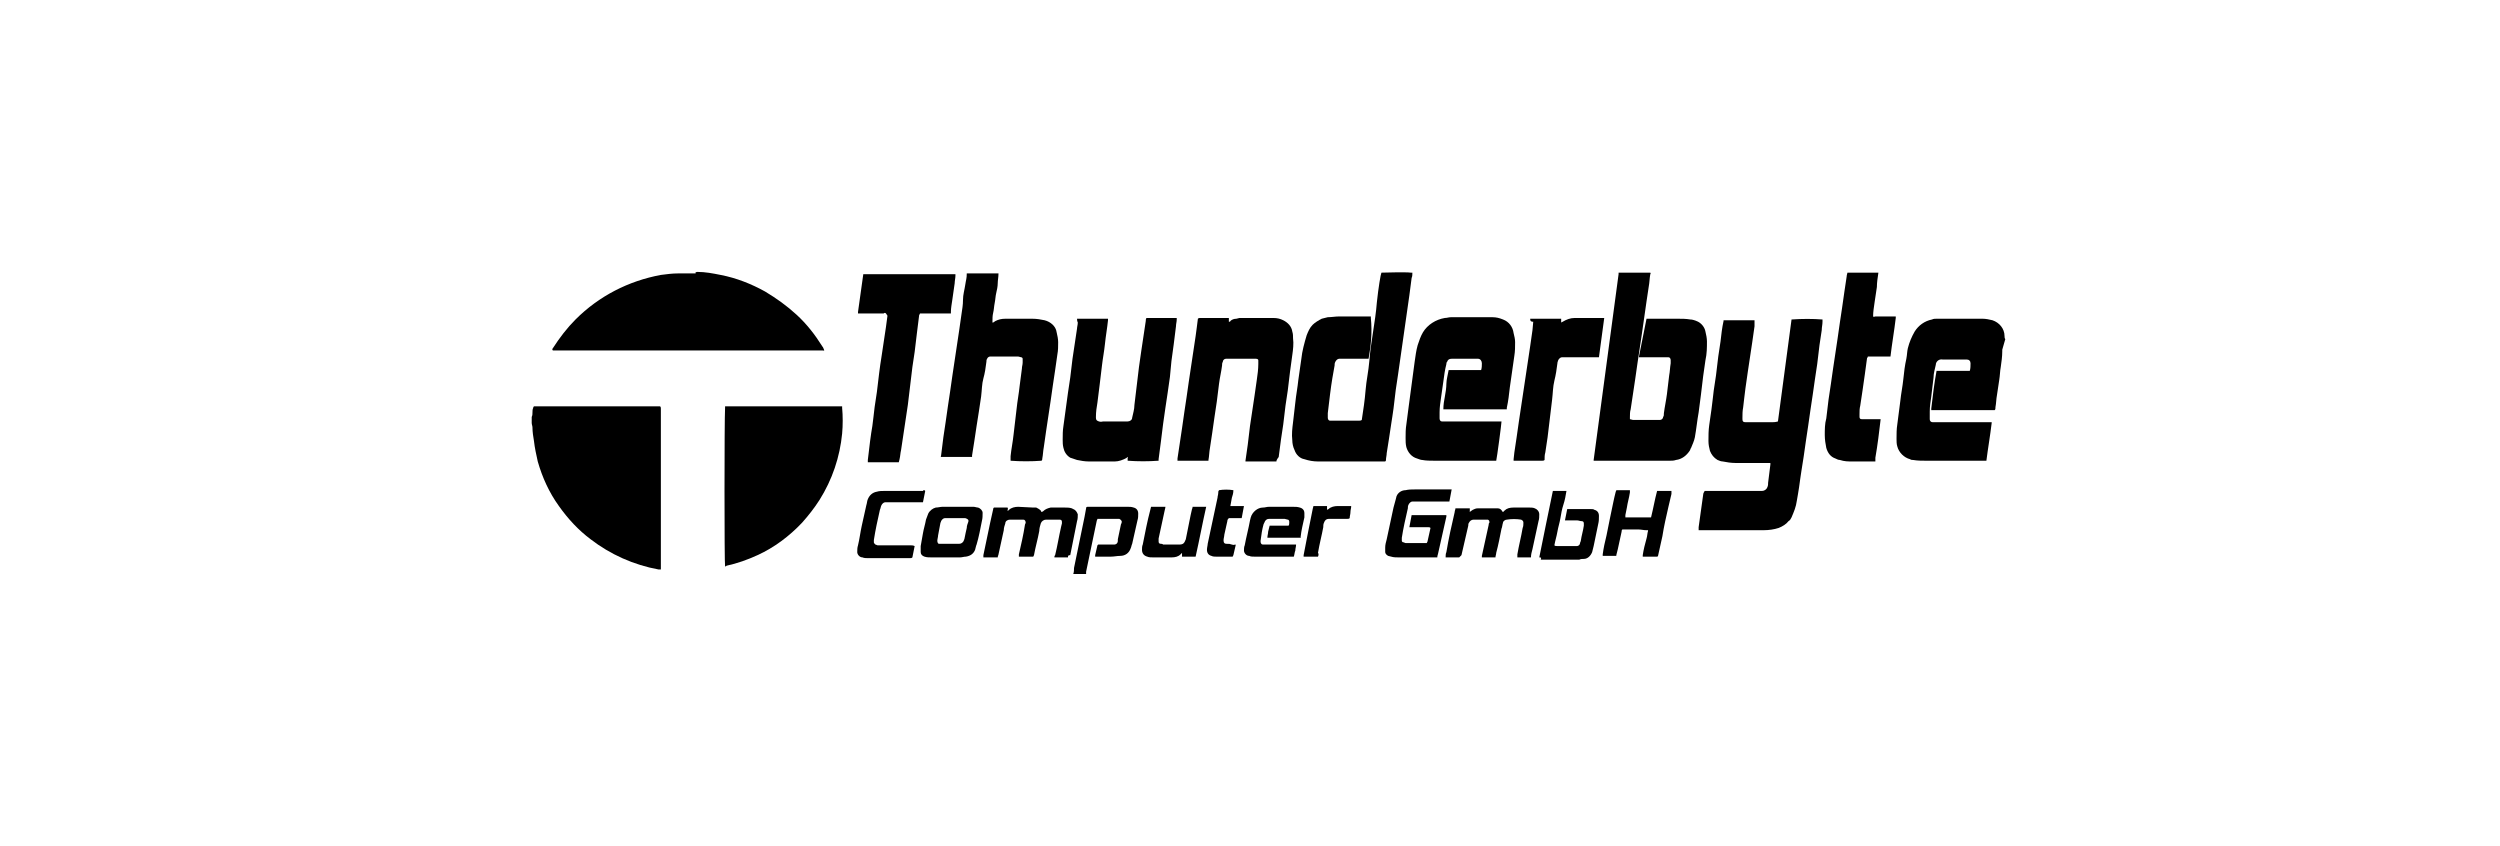 <?xml version="1.0" encoding="utf-8"?>
<!-- Generator: Adobe Illustrator 23.1.1, SVG Export Plug-In . SVG Version: 6.00 Build 0)  -->
<svg version="1.1" id="Ebene_1" xmlns="http://www.w3.org/2000/svg" xmlns:xlink="http://www.w3.org/1999/xlink" x="0px" y="0px"
	 viewBox="0 0 331 112" style="enable-background:new 0 0 331 112;" xml:space="preserve">
<title>Logo_Thunderbyte</title>
<g id="Ebene_6">
	<g>
		<path d="M70.4,55.2c0.1-0.2,0.1-0.4,0.1-0.6c0-0.2,0-0.4,0.1-0.6c0-0.1,0-0.1,0.1-0.2h0.1h16.5h0.1c0.1,0.1,0.1,0.2,0.1,0.3
			c0,0.7,0,1.4,0,2.1c0,1.9,0,3.8,0,5.8c0,0.6,0,1.2,0,1.8v9.7c0,0.6,0,1.1,0,1.7c0,0.1,0,0.1,0,0.2c-0.1,0-0.2,0-0.3,0
			c-3.3-0.6-6.4-2-9-4c-1.6-1.2-3-2.7-4.2-4.4c-1.3-1.8-2.2-3.8-2.8-5.9c-0.2-0.9-0.4-1.8-0.5-2.7c-0.1-0.6-0.2-1.2-0.2-1.8
			c0-0.2-0.1-0.4-0.1-0.6V55.2z"/>
		<path d="M92.1,36c0,0.1,0.1,0,0.2,0c1.1,0,2.1,0.2,3.1,0.4c2.1,0.4,4.1,1.2,5.9,2.2c1.5,0.9,2.9,1.9,4.2,3.1
			c1.3,1.2,2.4,2.6,3.4,4.2c0.1,0.1,0.1,0.2,0.2,0.4s-0.1,0.1-0.2,0.1H73.2c-0.1-0.1-0.1-0.2,0-0.3c0.9-1.4,1.9-2.7,3-3.8
			c3.1-3.1,7-5.1,11.3-5.9c0.8-0.1,1.5-0.2,2.3-0.2c0.1,0,0.2,0,0.2,0H92.1z"/>
		<path d="M265.1,46.3c0,0.1,0,0.1,0,0.2c0,0.7-0.1,1.4-0.2,2.1c-0.1,0.5-0.1,1.1-0.2,1.7l-0.3,2c-0.1,0.5-0.1,1.1-0.2,1.6
			c0,0.2,0,0.3-0.1,0.4H264h-8.2h-0.1c0-0.1,0-0.1,0-0.2c0.2-1.7,0.4-3.4,0.7-5c0.3,0,0.6,0,0.9,0s0.6,0,0.9,0h1.7
			c0.3,0,0.6,0,0.9,0c0.1-0.3,0.1-0.7,0.1-1c0-0.3-0.2-0.5-0.5-0.5c0,0,0,0,0,0h-1.8h-1.4c-0.5-0.1-0.9,0.3-0.9,0.7c0,0,0,0,0,0
			c-0.1,0.5-0.3,1.1-0.3,1.7c-0.1,0.8-0.2,1.7-0.3,2.5c-0.1,0.7-0.2,1.3-0.2,2c0,0.3,0,0.6,0,0.9v0.1c0,0.2,0.1,0.4,0.4,0.4
			c0,0,0,0,0,0c0.2,0,0.4,0,0.7,0h6.7c0.1,0,0.2,0,0.4,0c0,0,0,0.1,0,0.1c-0.2,1.7-0.5,3.4-0.7,5V61c-0.1,0-0.3,0-0.4,0h-7.6
			c-0.6,0-1.1,0-1.7-0.1c-0.1,0-0.3,0-0.4-0.1c-0.8-0.2-1.5-0.9-1.7-1.7c-0.1-0.3-0.1-0.7-0.1-1c0-0.6,0-1.3,0.1-1.9l0.4-3.1
			c0.1-1,0.3-1.9,0.4-2.9s0.2-1.8,0.4-2.7c0.1-0.5,0.1-1,0.2-1.4c0.2-0.8,0.5-1.5,0.9-2.2c0.5-0.8,1.3-1.4,2.3-1.6
			c0.2-0.1,0.4-0.1,0.6-0.1c0.6,0,1.2,0,1.8,0h3.3h1c0.4,0,0.9,0.1,1.3,0.2c0.9,0.3,1.6,1.1,1.6,2.1c0,0.1,0,0.3,0.1,0.4L265.1,46.3
			z"/>
		<path d="M142.1,76c0.1-0.3,0.1-0.5,0.1-0.8l1.4-6.8l0.2-1.1c0-0.2,0.1-0.2,0.3-0.2h5.2c0.3,0,0.5,0,0.8,0.1
			c0.4,0.1,0.6,0.4,0.6,0.8c0,0.3,0,0.6-0.1,0.9l-0.7,3.1c-0.1,0.2-0.1,0.4-0.2,0.6c-0.2,0.6-0.7,1-1.4,1c-0.4,0-0.8,0.1-1.2,0.1
			h-2.1c0-0.1,0-0.1,0-0.2c0.1-0.4,0.2-0.9,0.3-1.3l0.1-0.1h0.5h1.4h0.2c0.3,0,0.5-0.2,0.5-0.5c0-0.1,0-0.1,0-0.2
			c0.1-0.6,0.3-1.3,0.4-1.9c0-0.1,0.1-0.2,0.1-0.3c0.1-0.2-0.1-0.4-0.3-0.5c0,0,0,0-0.1,0c-0.1,0-0.2,0-0.3,0h-2.3h-0.2
			c0,0.1-0.1,0.2-0.1,0.3c-0.3,1.4-0.6,2.9-0.9,4.3l-0.5,2.4c0,0.1,0,0.2,0,0.3L142.1,76z"/>
		<path d="M235.4,55.8c0.2-1.5,0.4-3,0.6-4.5l0.6-4.5c0.2-1.5,0.4-3,0.6-4.5c1.4-0.1,2.8-0.1,4.1,0c0,0.1,0,0.2,0,0.3
			c0,0.4-0.1,0.7-0.1,1.1l-0.3,2c-0.1,0.8-0.2,1.7-0.3,2.5l-0.3,2l-0.3,2.1l-0.3,2c-0.1,0.7-0.2,1.4-0.3,2.1s-0.2,1.3-0.3,2
			s-0.2,1.4-0.3,2.1s-0.2,1.3-0.3,1.9s-0.2,1.4-0.3,2.1s-0.2,1.2-0.3,1.8c-0.1,0.8-0.4,1.5-0.7,2.2c-0.1,0.2-0.2,0.4-0.4,0.5
			c-0.3,0.4-0.8,0.7-1.3,0.9c-0.6,0.2-1.3,0.3-2,0.3h-8.6V70v-0.2l0.6-4.3c0-0.2,0.1-0.3,0.2-0.5c0.1,0,0.2,0,0.3,0h6.9
			c0.1,0,0.3,0,0.4,0c0.3,0,0.6-0.2,0.7-0.5c0.1-0.2,0.1-0.4,0.1-0.6c0.1-0.8,0.2-1.6,0.3-2.4v-0.2c-0.2,0-0.3,0-0.5,0h-4.1
			c-0.6,0-1.2-0.1-1.7-0.2c-0.2,0-0.5-0.1-0.7-0.2c-0.5-0.3-0.8-0.7-1-1.2c-0.1-0.4-0.2-0.8-0.2-1.3c0-0.7,0-1.4,0.1-2.1
			c0.1-0.7,0.2-1.4,0.3-2.1s0.2-1.7,0.3-2.5c0.1-0.7,0.2-1.3,0.3-2c0.1-0.8,0.2-1.7,0.3-2.5c0.1-0.7,0.2-1.4,0.3-2
			c0.1-0.9,0.2-1.8,0.4-2.7c0,0,0-0.1,0-0.1h0.2h3.7c0.1,0,0.1,0,0.2,0c0,0.3,0,0.5,0,0.8c-0.1,0.7-0.2,1.4-0.3,2.1l-0.3,2l-0.3,2
			c-0.1,0.7-0.2,1.4-0.3,2.1s-0.2,1.7-0.3,2.5c-0.1,0.5-0.1,1-0.1,1.4v0.2c0,0.3,0.1,0.4,0.4,0.4c0.1,0,0.3,0,0.4,0h3.2
			C235.2,55.9,235.3,55.8,235.4,55.8z"/>
		<path d="M96,75c-0.1-0.3-0.1-19.4,0-21c0-0.1,0-0.1,0-0.2h0.1h15.3h0.1c0,0.1,0,0.1,0,0.2c0.1,1.1,0.1,2.3,0,3.4
			c-0.3,3.1-1.3,6.1-3,8.8c-0.7,1.1-1.5,2.1-2.3,3c-1.7,1.8-3.7,3.3-5.9,4.3c-1.3,0.6-2.7,1.1-4.1,1.4C96.1,75,96,75,96,75z"/>
		<path d="M218,42.2h0.4h3.7c0.6,0,1.1,0,1.7,0.1c0.3,0,0.5,0.1,0.8,0.2c0.6,0.2,1.1,0.8,1.2,1.4c0.1,0.4,0.2,0.9,0.2,1.3
			c0,0.8,0,1.6-0.2,2.5l-0.3,2.1l-0.3,2.5c-0.1,0.8-0.2,1.5-0.3,2.3c-0.2,1.1-0.3,2.2-0.5,3.3c-0.1,0.5-0.3,0.9-0.5,1.4
			c-0.1,0.1-0.1,0.3-0.2,0.4c-0.4,0.6-1,1.1-1.8,1.2c-0.3,0.1-0.5,0.1-0.8,0.1c-0.4,0-0.7,0-1.1,0h-8.6c-0.1,0-0.2,0-0.4,0
			c0,0,0,0,0-0.1c1.1-8.2,2.2-16.4,3.3-24.6v-0.2h0.2h4c0.1,0.1,0,0.2,0,0.2c-0.1,0.5-0.1,1.1-0.2,1.6l-0.3,2
			c-0.1,0.7-0.2,1.4-0.3,2.1l-0.3,2.1l-0.3,2l-0.3,2l-0.3,2.1l-0.3,2l-0.3,2c-0.1,0.3-0.1,0.7-0.1,1c0,0.1,0,0.2,0,0.3
			c0.1,0,0.3,0.1,0.4,0.1h3.2c0.1,0,0.3,0,0.4,0c0.2,0,0.4-0.2,0.4-0.4c0.1-0.1,0.1-0.3,0.1-0.5c0.1-0.8,0.3-1.7,0.4-2.5
			s0.2-1.7,0.3-2.5c0.1-0.5,0.1-1,0.2-1.6c0-0.1,0-0.3,0-0.4c0-0.2-0.1-0.4-0.3-0.4c-0.1,0-0.3,0-0.4,0h-3.2c-0.1,0-0.2,0-0.3,0
			c0,0,0-0.1,0-0.1L218,42.2C218,42.3,218,42.3,218,42.2z"/>
		<path d="M181.2,47.5c-0.2,0-0.4,0-0.6,0h-2.8c-0.2,0-0.3,0-0.5,0c-0.2,0-0.4,0.2-0.5,0.4c-0.1,0.2-0.1,0.3-0.1,0.5
			c-0.1,0.6-0.2,1.2-0.3,1.7s-0.2,1.4-0.3,2.1l-0.3,2.5c0,0.2,0,0.4,0,0.6c0,0.2,0.1,0.4,0.3,0.4c0,0,0,0,0.1,0c0.2,0,0.4,0,0.5,0
			h3.2c0.1,0,0.3,0,0.4-0.1c0.2-1.3,0.4-2.6,0.5-3.9s0.4-2.6,0.5-3.9s0.3-2.6,0.5-3.9s0.4-2.6,0.5-3.9c0.2-1.9,0.5-3.7,0.6-3.9
			c0.2,0,3.2-0.1,3.9,0h0.2c0,0.2,0,0.5-0.1,0.7c-0.1,0.8-0.2,1.5-0.3,2.3l-0.3,2.1c-0.1,0.7-0.2,1.4-0.3,2.1l-0.3,2.1
			c-0.1,0.7-0.2,1.4-0.3,2.1s-0.2,1.4-0.3,2.1s-0.2,1.3-0.3,2c-0.1,0.8-0.2,1.7-0.3,2.5s-0.2,1.3-0.3,2l-0.3,2
			c-0.1,0.6-0.2,1.2-0.3,1.9c0,0.3-0.1,0.6-0.1,0.9c0,0.1,0,0.1-0.1,0.2c-0.1,0-0.1,0-0.2,0h-0.4h-6.1c-0.7,0-1.5,0-2.2,0
			c-0.6,0-1.2-0.1-1.8-0.3c-0.6-0.1-1.1-0.6-1.3-1.2c-0.2-0.4-0.3-0.9-0.3-1.3c-0.1-0.8,0-1.6,0.1-2.4l0.3-2.6c0.1-1,0.3-2,0.4-3
			l0.4-2.8c0.1-1,0.4-2.1,0.7-3.1c0.2-0.5,0.4-1,0.8-1.4c0.3-0.3,0.8-0.6,1.2-0.8c0.3-0.1,0.5-0.1,0.8-0.2c0.5,0,1-0.1,1.5-0.1h3.9
			c0.1,0,0.2,0,0.3,0c0,0.1,0,0.1,0,0.2C181.7,44.1,181.5,45.8,181.2,47.5z"/>
		<path d="M191.8,49h4.3c0.1-0.3,0.1-0.6,0.1-0.9c0-0.3-0.2-0.6-0.5-0.6c0,0,0,0-0.1,0c-0.2,0-0.4,0-0.7,0h-1.2h-1.5
			c-0.3,0-0.5,0.1-0.6,0.4c-0.1,0.1-0.1,0.2-0.1,0.3c-0.2,0.8-0.3,1.5-0.4,2.3c-0.1,0.7-0.2,1.4-0.3,2.1s-0.2,1.3-0.2,2
			c0,0.3,0,0.5,0,0.8c0,0.2,0.1,0.4,0.3,0.4c0,0,0,0,0.1,0c0.2,0,0.5,0,0.7,0h6.7c0.1,0,0.2,0,0.4,0c0,0.3-0.6,4.8-0.7,5.2h-0.2h-8
			c-0.5,0-1.1,0-1.6-0.1c-0.2,0-0.4-0.1-0.7-0.2c-0.7-0.2-1.2-0.8-1.4-1.5c-0.1-0.4-0.1-0.8-0.1-1.2c0-0.6,0-1.2,0.1-1.8
			c0.1-0.8,0.2-1.6,0.3-2.3l0.4-3l0.4-3c0.1-0.7,0.2-1.5,0.4-2.2c0.2-0.6,0.4-1.2,0.7-1.7c0.6-1,1.7-1.7,2.9-1.9
			c0.3,0,0.5-0.1,0.8-0.1h4.7h0.8c0.5,0,0.9,0.1,1.4,0.3c0.8,0.3,1.3,1,1.4,1.8c0.1,0.4,0.2,0.8,0.2,1.2c0,0.6,0,1.2-0.1,1.8
			c-0.2,1.4-0.4,2.8-0.6,4.2c-0.1,0.9-0.2,1.8-0.4,2.7c0,0.1,0,0.2,0,0.2l0,0h-8.3h-0.1c0-0.6,0.1-1.2,0.2-1.7s0.2-1.2,0.2-1.7
			S191.7,49.6,191.8,49z"/>
		<path d="M128,36.2c0.3,0,3.1,0,4,0h0.2c0,0.5-0.1,0.9-0.1,1.3s-0.1,0.9-0.2,1.3s-0.1,0.8-0.2,1.3s-0.1,0.9-0.2,1.3
			s-0.1,0.8-0.1,1.3c0,0,0.1,0,0.1,0l0.3-0.2c0.4-0.2,0.8-0.3,1.3-0.3c1.2,0,2.4,0,3.6,0c0.6,0,1.1,0.1,1.6,0.2
			c0.8,0.2,1.5,0.8,1.6,1.6c0.1,0.4,0.2,0.9,0.2,1.3c0,0.5,0,1.1-0.1,1.6c-0.1,0.7-0.2,1.4-0.3,2.1s-0.2,1.3-0.3,2s-0.2,1.4-0.3,2.1
			l-0.3,2c-0.1,0.7-0.2,1.3-0.3,2s-0.2,1.4-0.3,2.1c-0.1,0.5-0.1,1-0.2,1.5c0,0.1,0,0.2-0.1,0.3c-1.4,0.1-2.7,0.1-4.1,0v-0.3
			c0-0.1,0-0.2,0-0.3c0.1-1,0.3-1.9,0.4-2.9l0.4-3.4c0.1-1,0.3-2,0.4-3l0.3-2.3c0-0.3,0.1-0.5,0.1-0.8c0-0.1,0-0.3,0-0.5
			c0-0.1-0.1-0.2-0.2-0.2c-0.1,0-0.3-0.1-0.4-0.1h-3.3c-0.1,0-0.3,0-0.4,0c-0.2,0-0.4,0.2-0.4,0.3c-0.1,0.1-0.1,0.3-0.1,0.4
			c-0.1,0.8-0.2,1.5-0.4,2.2s-0.2,1.6-0.3,2.4l-0.3,2c-0.1,0.6-0.2,1.3-0.3,1.9l-0.3,2c-0.1,0.7-0.2,1.3-0.3,1.9c0,0,0,0.1,0,0.2
			h-0.2h-3.9c-0.1-0.1,0-0.1,0-0.2c0.1-0.8,0.2-1.6,0.3-2.4l0.3-2c0.1-0.7,0.2-1.4,0.3-2.1s0.2-1.3,0.3-2s0.2-1.4,0.3-2.1l0.3-2
			l0.3-2l0.3-2c0.1-0.7,0.2-1.4,0.3-2.1s0.2-1.2,0.2-1.9s0.2-1.3,0.3-2S128,36.9,128,36.2C128.1,36.2,128,36.2,128,36.2z"/>
		<path d="M142.6,42.2c0.3,0,3.8,0,4.1,0c0,0.1,0,0.2,0,0.2c-0.1,1-0.3,2.1-0.4,3.1s-0.3,2-0.4,2.9s-0.2,1.7-0.3,2.5
			s-0.2,1.6-0.3,2.4c-0.1,0.6-0.2,1.2-0.2,1.9c0,0,0,0.1,0,0.1c0,0.3,0.1,0.4,0.4,0.5s0.4,0,0.6,0h2.4c0.3,0,0.5,0,0.8,0
			c0.3,0,0.6-0.2,0.6-0.5c0.1-0.5,0.3-1.1,0.3-1.7c0.1-0.8,0.2-1.7,0.3-2.5l0.3-2.5l0.3-2.1l0.3-2c0.1-0.7,0.2-1.3,0.3-2
			c0-0.1,0-0.3,0.1-0.4c0.3,0,3.7,0,4,0c0,0.1,0,0.1,0,0.2c0,0.3-0.1,0.6-0.1,0.9c-0.1,0.8-0.2,1.6-0.3,2.4l-0.3,2.2l-0.2,2.1
			c-0.1,0.7-0.2,1.4-0.3,2.1s-0.2,1.3-0.3,2s-0.2,1.4-0.3,2.1s-0.2,1.6-0.3,2.4s-0.2,1.5-0.3,2.3c0,0.1,0,0.1,0,0.2
			c-1.4,0.1-2.7,0.1-4.1,0v-0.5c-0.1,0-0.1,0-0.1,0.1c-0.5,0.3-1.1,0.5-1.6,0.5h-3.4c-0.6,0-1.1-0.1-1.6-0.2
			c-0.3-0.1-0.6-0.2-0.9-0.3c-0.5-0.3-0.8-0.8-0.9-1.3c-0.1-0.4-0.1-0.7-0.1-1.1c0-0.6,0-1.2,0.1-1.8c0.1-0.8,0.2-1.5,0.3-2.2
			s0.2-1.5,0.3-2.2s0.2-1.3,0.3-2l0.3-2.5c0.1-0.7,0.2-1.4,0.3-2l0.3-2c0-0.2,0.1-0.5,0.1-0.8C142.6,42.5,142.6,42.3,142.6,42.2z"/>
		<path d="M169,61.1c-0.3,0-3.9,0-4.1,0c0,0,0-0.1,0-0.1c0.1-0.7,0.2-1.4,0.3-2.1l0.3-2.5l0.3-2l0.3-2c0.1-0.7,0.2-1.4,0.3-2.1
			s0.2-1.4,0.2-2.1c0-0.2,0-0.3,0-0.5c0-0.1-0.1-0.2-0.3-0.2c-0.2,0-0.3,0-0.5,0h-3.1c-0.2,0-0.3,0-0.4,0c-0.2,0-0.4,0.2-0.4,0.4
			c-0.1,0.2-0.1,0.3-0.1,0.5c-0.1,0.8-0.3,1.6-0.4,2.4l-0.3,2.4c-0.1,0.7-0.2,1.3-0.3,2s-0.2,1.4-0.3,2.1l-0.3,2
			c-0.1,0.5-0.1,1.1-0.2,1.6v0.1c-0.3,0-3.9,0-4.1,0c0-0.1,0-0.2,0-0.3c0.1-0.7,0.2-1.3,0.3-2l0.3-2c0.1-0.7,0.2-1.4,0.3-2.1
			s0.2-1.3,0.3-2s0.2-1.4,0.3-2.1l0.3-2c0.1-0.7,0.2-1.3,0.3-2s0.2-1.4,0.3-2s0.2-1.6,0.3-2.3c0.1-0.1,0.2-0.1,0.3-0.1h3.8v0.5
			c0.1,0,0.2,0,0.2-0.1c0.2-0.2,0.5-0.3,0.8-0.3c0.1,0,0.3-0.1,0.4-0.1h3.1h1.4c0.5,0,0.9,0.1,1.3,0.3c0.6,0.3,1.1,0.8,1.2,1.5
			c0.1,0.3,0.1,0.6,0.1,0.9c0.1,0.7,0,1.5-0.1,2.2c-0.1,0.8-0.2,1.5-0.3,2.2l-0.3,2.5l-0.3,2l-0.3,2.5l-0.3,2
			c-0.1,0.8-0.2,1.6-0.3,2.3C169,60.9,169,61,169,61.1z"/>
		<path d="M117.3,41.5c-0.1-0.1-0.2-0.1-0.3,0h-3.4l0,0l0,0c0-0.1,0-0.1,0-0.2l0.7-5h0.2c0.7,0,11.7,0,12,0c0,0.1,0,0.1,0,0.2
			c0,0.3-0.1,0.7-0.1,1c-0.1,0.7-0.2,1.4-0.3,2.1s-0.2,1.2-0.2,1.7c0,0,0,0.1,0,0.2c-0.3,0-0.5,0-0.8,0h-3.3c0,0.1-0.1,0.2-0.1,0.2
			l-0.3,2.4l-0.3,2.5c-0.1,0.7-0.2,1.3-0.3,2c-0.1,0.8-0.2,1.7-0.3,2.5l-0.3,2.5l-0.3,2l-0.3,2c-0.1,0.7-0.2,1.3-0.3,2
			c-0.1,0.4-0.1,0.8-0.2,1.2c0,0.1-0.1,0.3-0.1,0.4h-0.1h-3.9h-0.1c0-0.1,0-0.2,0-0.3c0.1-0.8,0.2-1.6,0.3-2.5s0.2-1.3,0.3-2
			s0.2-1.7,0.3-2.5c0.1-0.7,0.2-1.3,0.3-2c0.1-0.8,0.2-1.6,0.3-2.5s0.2-1.4,0.3-2.1l0.3-2l0.3-2l0.2-1.5L117.3,41.5z"/>
		<path d="M248.3,61.1h-0.5h-2.5c-0.6,0-1.1,0-1.7-0.2c-0.2,0-0.4-0.1-0.6-0.2c-0.6-0.2-1-0.7-1.2-1.4c-0.1-0.5-0.2-1.1-0.2-1.7
			c0-0.7,0-1.5,0.2-2.2c0.1-0.8,0.2-1.6,0.3-2.5l0.3-2c0.1-0.7,0.2-1.4,0.3-2.1s0.2-1.3,0.3-2l0.3-2c0.1-0.7,0.2-1.4,0.3-2.1
			s0.2-1.3,0.3-2s0.2-1.4,0.3-2.1s0.2-1.3,0.3-2c0-0.2,0.1-0.4,0.1-0.5h0.1h3.9h0.1c-0.1,0.7-0.2,1.3-0.2,1.9l-0.3,2
			c-0.1,0.7-0.2,1.3-0.2,1.9c0.1,0.1,0.2,0,0.3,0h2.4c0.1,0,0.2,0,0.3,0c0,0.1,0,0.1,0,0.2c-0.2,1.7-0.5,3.4-0.7,5.1
			c-0.3,0-0.5,0-0.8,0h-2.2c0,0.1,0,0.1-0.1,0.2c-0.1,0.7-0.2,1.5-0.3,2.2s-0.2,1.4-0.3,2.1s-0.2,1.4-0.3,2
			c-0.1,0.4-0.1,0.7-0.1,1.1c0,0.1,0,0.3,0,0.4c0,0.2,0.1,0.3,0.3,0.3h0.5h1.8h0.2l0,0l0,0c-0.2,1.7-0.4,3.4-0.7,5.1
			C248.3,61,248.3,61.1,248.3,61.1z"/>
		<path d="M202.6,42.2c0.3,0,3.9,0,4.1,0v0.5l0.2-0.1c0.5-0.3,1-0.5,1.6-0.5h3.6c0.1,0,0.2,0,0.3,0l-0.7,5.2c-0.1,0-0.2,0-0.3,0
			h-4.1c-0.2,0-0.3,0-0.5,0c-0.2,0-0.4,0.2-0.5,0.4c0,0.1-0.1,0.2-0.1,0.4c-0.1,0.8-0.2,1.5-0.4,2.3s-0.2,1.7-0.3,2.5l-0.3,2.5
			c-0.1,0.8-0.2,1.7-0.3,2.5c-0.1,0.7-0.2,1.3-0.3,2c-0.1,0.3-0.1,0.7-0.1,1c-0.1,0.1-0.2,0.1-0.3,0.1h-3.8c0-0.1,0-0.1,0-0.2
			l0.1-0.9l0.3-2c0.1-0.7,0.2-1.4,0.3-2.1s0.2-1.3,0.3-2l0.3-2l0.3-2c0.1-0.7,0.2-1.4,0.3-2s0.2-1.3,0.3-2s0.2-1.4,0.3-2.1l0.1-1.1
			C202.6,42.6,202.6,42.4,202.6,42.2z"/>
		<path d="M141.4,73.8c-0.6,0-1.2,0-1.8,0c0-0.1,0-0.2,0.1-0.3c0.3-1.2,0.5-2.5,0.8-3.8c0-0.1,0.1-0.3,0.1-0.4c0-0.1,0-0.1,0-0.2
			c0-0.2-0.1-0.3-0.3-0.3c-0.2,0-0.3,0-0.5,0h-1.3c-0.3,0-0.6,0.2-0.7,0.5c-0.1,0.3-0.2,0.7-0.2,1c-0.2,1.1-0.5,2.1-0.7,3.2
			l-0.1,0.2c-0.2,0-0.3,0-0.5,0h-0.9c-0.2,0-0.3,0-0.5,0c0-0.1,0-0.2,0-0.3c0.3-1.3,0.6-2.6,0.8-3.9c0-0.1,0.1-0.2,0.1-0.3
			c0-0.2-0.1-0.4-0.3-0.4c0,0,0,0,0,0h-1.8c-0.3,0-0.6,0.2-0.6,0.5c-0.1,0.3-0.2,0.6-0.2,0.9l-0.7,3.2c0,0.1-0.1,0.2-0.1,0.4
			c-0.6,0-1.2,0-1.9,0c0-0.1,0-0.2,0-0.3c0.3-1.4,0.6-2.9,0.9-4.3l0.4-1.8c0-0.1,0-0.1,0.1-0.2c0.6,0,1.2,0,1.8,0
			c0.1,0.1,0,0.3,0,0.4s0.1,0,0.2-0.1c0.3-0.3,0.8-0.4,1.2-0.4l2,0.1c0.1,0,0.2,0,0.4,0c0.2,0.1,0.4,0.2,0.6,0.4l0.1,0.2l0.2-0.1
			c0.3-0.3,0.6-0.4,1-0.5c0.2,0,0.5,0,0.8,0c0.4,0,0.7,0,1.1,0c0.3,0,0.6,0,0.9,0.1l0.2,0.1c0.3,0.1,0.5,0.4,0.6,0.7
			c0,0.3,0,0.6-0.1,0.9c-0.3,1.5-0.6,3-0.9,4.5C141.4,73.5,141.4,73.6,141.4,73.8z"/>
		<path d="M193.2,73.8c-0.6,0-1.2,0-1.8,0c0-0.2,0-0.5,0.1-0.7c0.3-1.8,0.7-3.6,1.1-5.3c0-0.2,0.1-0.3,0.1-0.5h0.2h1.6h0.1v0.5
			c0,0,0.1-0.1,0.1-0.1l0.3-0.2c0.2-0.1,0.4-0.2,0.7-0.2h2.2c0.1,0,0.2,0,0.4,0c0.3,0,0.5,0.2,0.6,0.4l0.1,0.1l0,0l0.2-0.2
			c0.3-0.3,0.7-0.4,1.2-0.4h2.1c0.2,0,0.5,0,0.7,0.1c0.3,0.1,0.6,0.4,0.6,0.8c0,0.3,0,0.6-0.1,0.9l-0.8,3.7
			c-0.1,0.4-0.2,0.7-0.2,1.1c0,0-0.1,0-0.1,0h-1.6h-0.1c0-0.1,0-0.3,0-0.4c0.2-1.2,0.5-2.3,0.7-3.5c0.1-0.2,0.1-0.5,0.1-0.7
			c0-0.2-0.1-0.3-0.3-0.4c-0.6-0.1-1.3-0.1-1.9,0c-0.2,0-0.5,0.2-0.5,0.4c-0.1,0.3-0.1,0.6-0.2,0.8c-0.2,1-0.4,2.1-0.7,3.2
			c0,0.2-0.1,0.4-0.1,0.6c-0.3,0-0.6,0-0.9,0c-0.3,0-0.6,0-0.9,0c0-0.1,0-0.1,0-0.2c0.3-1.4,0.6-2.7,0.9-4.1c0-0.1,0-0.2,0.1-0.3
			c0-0.2,0-0.3-0.2-0.4c0,0,0,0-0.1,0c-0.2,0-0.3,0-0.5,0c-0.4,0-0.9,0-1.3,0c-0.3,0-0.5,0.2-0.6,0.4c-0.1,0.1-0.1,0.3-0.1,0.4
			c-0.3,1.3-0.6,2.6-0.9,3.9L193.2,73.8z"/>
		<path d="M190.3,73.8h-5.1c-0.3,0-0.7,0-1-0.1c-0.1,0-0.3-0.1-0.4-0.1c-0.2-0.1-0.4-0.3-0.4-0.5c0-0.2,0-0.4,0-0.6
			c0-0.4,0.1-0.7,0.2-1.1c0.3-1.4,0.6-2.8,0.9-4.2c0.1-0.4,0.2-0.7,0.3-1.1c0-0.1,0.1-0.3,0.1-0.4c0.2-0.5,0.7-0.8,1.2-0.8
			c0.4-0.1,0.8-0.1,1.2-0.1h4.3c0.2,0,0.4,0,0.6,0c-0.1,0.5-0.2,1-0.3,1.6c-0.1,0-0.2,0-0.3,0H188h-0.8H187c-0.2,0-0.4,0.2-0.5,0.4
			c-0.1,0.2-0.1,0.3-0.1,0.5c-0.3,1.3-0.6,2.6-0.8,3.9c0,0.1,0,0.3,0,0.4c0,0.1,0.1,0.2,0.2,0.2c0.1,0,0.2,0.1,0.3,0.1
			c0.2,0,0.4,0,0.6,0h2.2l0.1-0.2l0.4-1.8c-0.1-0.1-0.2-0.1-0.3-0.1h-2.2c-0.1,0-0.2,0-0.3,0c0.1-0.5,0.2-1,0.3-1.6h4.6
			c0,0.1,0,0.1,0,0.2l-1.1,4.9C190.3,73.6,190.3,73.7,190.3,73.8z"/>
		<path d="M219.4,73.7c-0.6,0-1.2,0-1.9,0c0-0.1,0-0.1,0-0.2c0.1-0.7,0.3-1.5,0.5-2.2c0.1-0.3,0.1-0.7,0.2-1c0,0,0-0.1,0-0.1H218
			c-0.4,0-0.7-0.1-1.1-0.1c-0.6,0-1.3,0-1.9,0h-0.2c-0.1,0.1-0.1,0.2-0.1,0.3c-0.2,0.8-0.3,1.5-0.5,2.3l-0.2,0.8c0,0,0,0.1,0,0.1
			c-0.6,0-1.2,0-1.8,0c0-0.1,0-0.2,0-0.2c0.1-0.8,0.3-1.7,0.5-2.5c0.3-1.5,0.6-3,0.9-4.4c0.1-0.5,0.2-0.9,0.3-1.3
			c0-0.1,0.1-0.2,0.1-0.3c0.2,0,0.4,0,0.6,0h1.2c0,0.1,0,0.2,0,0.3c-0.1,0.7-0.3,1.3-0.4,2l-0.2,1c0,0.1,0,0.2,0,0.3
			c0.1,0,0.1,0,0.2,0h3h0.2c0.3-1.2,0.5-2.4,0.8-3.5c0.6,0,1.2,0,1.9,0c0,0,0,0.1,0,0.2c0,0,0,0.1,0,0.2l-0.4,1.7
			c-0.3,1.3-0.6,2.6-0.8,3.9l-0.6,2.7C219.4,73.6,219.4,73.7,219.4,73.7z"/>
		<path d="M203.8,73.8C203.8,73.8,203.8,73.7,203.8,73.8c0.6-3,1.2-5.9,1.8-8.8c0.2,0,0.4,0,0.6,0h0.6c0.2,0,0.4,0,0.6,0
			c-0.1,0.6-0.2,1.2-0.4,1.8s-0.3,1.2-0.4,1.8s-0.3,1.2-0.4,1.8s-0.3,1.2-0.4,1.8c0.1,0.1,0.2,0.1,0.4,0.1h2.2c0.1,0,0.2,0,0.4,0
			c0.2,0,0.4-0.2,0.4-0.4c0-0.1,0.1-0.2,0.1-0.3c0.1-0.7,0.3-1.3,0.4-2c0-0.1,0-0.2,0-0.3c0-0.2-0.1-0.3-0.3-0.3
			c-0.2,0-0.4-0.1-0.6-0.1h-1.6c0.1-0.5,0.2-1,0.3-1.5c0.1,0,0.1,0,0.2,0c0.8,0,1.5,0,2.2,0c0.2,0,0.4,0,0.7,0c0.2,0,0.4,0,0.5,0.1
			c0.4,0.1,0.6,0.4,0.6,0.8c0,0.4,0,0.7-0.1,1.1c-0.2,1-0.4,1.9-0.6,2.9c-0.1,0.3-0.1,0.5-0.2,0.8c-0.2,0.5-0.6,0.9-1.1,0.9
			c-0.2,0-0.4,0-0.6,0.1c-0.2,0-0.4,0-0.6,0h-4.5C204.1,73.8,204,73.8,203.8,73.8z"/>
		<path d="M172.2,71.2c-0.3,0-4.1,0-4.4,0c0-0.3,0.1-0.5,0.1-0.8c0.1-0.3,0.1-0.5,0.2-0.8c0.3,0,0.6,0,0.9,0h0.8c0.3,0,0.6,0,0.8,0
			c0.1-0.1,0.1-0.3,0.1-0.5c0-0.2-0.1-0.3-0.2-0.3c-0.1,0-0.3-0.1-0.4-0.1h-1.9H168c-0.3,0-0.5,0.2-0.6,0.5l-0.1,0.2
			c-0.2,0.7-0.3,1.4-0.4,2.2c0,0,0,0.1,0,0.1c0,0.2,0.1,0.4,0.3,0.4c0,0,0,0,0,0c0.1,0,0.2,0,0.3,0c0.2,0,0.3,0,0.5,0h3.3
			c0.1,0,0.2,0,0.3,0c0,0.3-0.1,0.5-0.1,0.8c-0.1,0.2-0.1,0.5-0.2,0.8h-0.3h-4.9c-0.3,0-0.5,0-0.7-0.1c-0.4,0-0.7-0.4-0.7-0.7
			c0-0.2,0-0.5,0.1-0.7c0.2-1.1,0.5-2.2,0.7-3.3c0-0.1,0.1-0.3,0.1-0.4c0.2-0.7,0.9-1.3,1.6-1.3c0.3,0,0.5-0.1,0.8-0.1h3.2
			c0.3,0,0.6,0,0.9,0.1c0.4,0.1,0.6,0.4,0.6,0.7c0,0.2,0,0.4,0,0.6c-0.2,0.9-0.4,1.7-0.5,2.6C172.3,71.1,172.2,71.1,172.2,71.2z"/>
		<path d="M126.5,67.1h2.4c0.2,0,0.4,0.1,0.6,0.1c0.3,0.1,0.6,0.4,0.6,0.7c0,0.4,0,0.7-0.1,1.1c-0.2,1-0.4,2.1-0.7,3.1
			c-0.1,0.2-0.1,0.4-0.2,0.7c-0.2,0.5-0.6,0.8-1.2,0.9c-0.3,0-0.5,0.1-0.8,0.1h-3.8c-0.3,0-0.6,0-0.9-0.1c-0.3-0.1-0.5-0.3-0.5-0.6
			c0-0.2,0-0.5,0-0.8c0.1-0.6,0.2-1.1,0.3-1.7s0.3-1.2,0.4-1.8c0.1-0.3,0.2-0.5,0.3-0.8c0.2-0.4,0.6-0.7,1-0.8
			c0.3,0,0.6-0.1,0.9-0.1L126.5,67.1z M125.7,72L125.7,72h0.3h1c0.3,0,0.5-0.2,0.6-0.4c0-0.1,0.1-0.2,0.1-0.3c0.1-0.5,0.2-1,0.3-1.4
			c0-0.3,0.1-0.5,0.2-0.8s-0.1-0.4-0.4-0.5c-0.1,0-0.2,0-0.4,0h-2.3c-0.2,0-0.4,0.2-0.5,0.4c0,0.1-0.1,0.2-0.1,0.3
			c-0.1,0.5-0.2,1.1-0.3,1.6c0,0.2-0.1,0.5-0.1,0.7c0,0.2,0.1,0.4,0.2,0.4c0,0,0.1,0,0.1,0H125.7L125.7,72z"/>
		<path d="M122.5,65c-0.1,0.5-0.2,1-0.3,1.5c-0.1,0-0.2,0-0.3,0h-4.2c-0.2,0-0.4,0-0.5,0c-0.2,0-0.4,0.2-0.5,0.4
			c-0.1,0.2-0.1,0.4-0.2,0.6c-0.3,1.3-0.6,2.7-0.8,4c0,0.1,0,0.2,0,0.3c0,0.1,0.1,0.2,0.2,0.3c0.1,0,0.2,0.1,0.3,0.1
			c0.1,0,0.3,0,0.4,0h3.9c0.2,0,0.4,0,0.6,0.1c-0.1,0.5-0.2,1-0.3,1.5c-0.1,0.1-0.2,0.1-0.3,0.1H115c-0.3,0-0.6,0-0.8-0.1
			c-0.4,0-0.7-0.4-0.7-0.7c0-0.3,0-0.6,0.1-0.9c0.2-0.8,0.3-1.7,0.5-2.6s0.4-1.8,0.6-2.7c0.1-0.3,0.1-0.6,0.2-0.8
			c0.2-0.5,0.6-0.9,1.2-1c0.3-0.1,0.7-0.1,1-0.1c0.8,0,1.5,0,2.2,0h2.9C122.3,64.8,122.4,64.9,122.5,65z"/>
		<path d="M159.7,67.1c-0.5,2.2-0.9,4.4-1.4,6.6h-0.1h-1.6h-0.1c0-0.2,0-0.3,0-0.5l-0.2,0.2c-0.3,0.3-0.7,0.4-1.2,0.4h-2.4
			c-0.3,0-0.6,0-0.8-0.1c-0.4-0.1-0.7-0.4-0.7-0.9c0-0.2,0-0.5,0.1-0.7c0.3-1.5,0.6-3.1,1-4.6c0-0.1,0.1-0.3,0.1-0.4
			c0.6,0,1.2,0,1.9,0c0,0.2-0.1,0.4-0.1,0.5l-0.8,3.7c0,0.1,0,0.3,0,0.4c0,0.2,0.1,0.3,0.3,0.3c0.1,0,0.2,0,0.3,0.1h1.5h0.6
			c0.6,0,0.7-0.2,0.9-0.7l0.5-2.5c0.1-0.5,0.2-1,0.3-1.4c0-0.1,0.1-0.2,0.1-0.4c0.2,0,0.4,0,0.6,0h0.5
			C159.2,67.1,159.4,67.1,159.7,67.1z"/>
		<path d="M163.6,72.2c-0.1,0.4-0.2,0.9-0.3,1.3l-0.1,0.2h-0.2h-2c-0.2,0-0.4,0-0.6-0.1c-0.4-0.1-0.6-0.4-0.6-0.8
			c0-0.3,0.1-0.6,0.1-0.8l1.3-6.1c0-0.2,0.1-0.4,0.1-0.7s0.1-0.2,0.1-0.3c0.6-0.1,1.3-0.1,1.9,0c0,0.4-0.1,0.7-0.2,1l-0.2,1.1
			c0.1,0,0.1,0,0.2,0h1.3c0.1,0,0.2,0,0.3,0c-0.1,0.5-0.2,1-0.3,1.6h-0.2h-1.5c-0.1,0.1-0.2,0.2-0.2,0.4l-0.4,1.8
			c0,0.2-0.1,0.5-0.1,0.7s0,0.5,0.4,0.5s0.4,0,0.7,0.1s0.3,0,0.5,0L163.6,72.2z"/>
		<path d="M174.5,73.7c-0.6,0-1.3,0-1.9,0c0,0,0-0.1,0-0.2c0.2-1,0.4-2.1,0.6-3.1s0.4-2,0.6-3l0.1-0.4c0.2,0,0.4,0,0.6,0
			c0.2,0,0.4,0,0.6,0s0.4,0,0.6,0c0,0.2,0,0.3,0,0.5l0.2-0.1c0.3-0.3,0.8-0.4,1.2-0.4h1.2h0.4h0.2c0,0.3-0.1,0.5-0.1,0.8
			c0,0.3-0.1,0.5-0.1,0.8c-0.1,0.1-0.2,0.1-0.4,0.1h-1.2h-1.1h-0.1c-0.3,0-0.5,0.2-0.6,0.5c-0.1,0.2-0.1,0.4-0.1,0.6
			c-0.2,1.1-0.5,2.2-0.7,3.4C174.6,73.3,174.6,73.5,174.5,73.7z"/>
	</g>
</g>
</svg>
